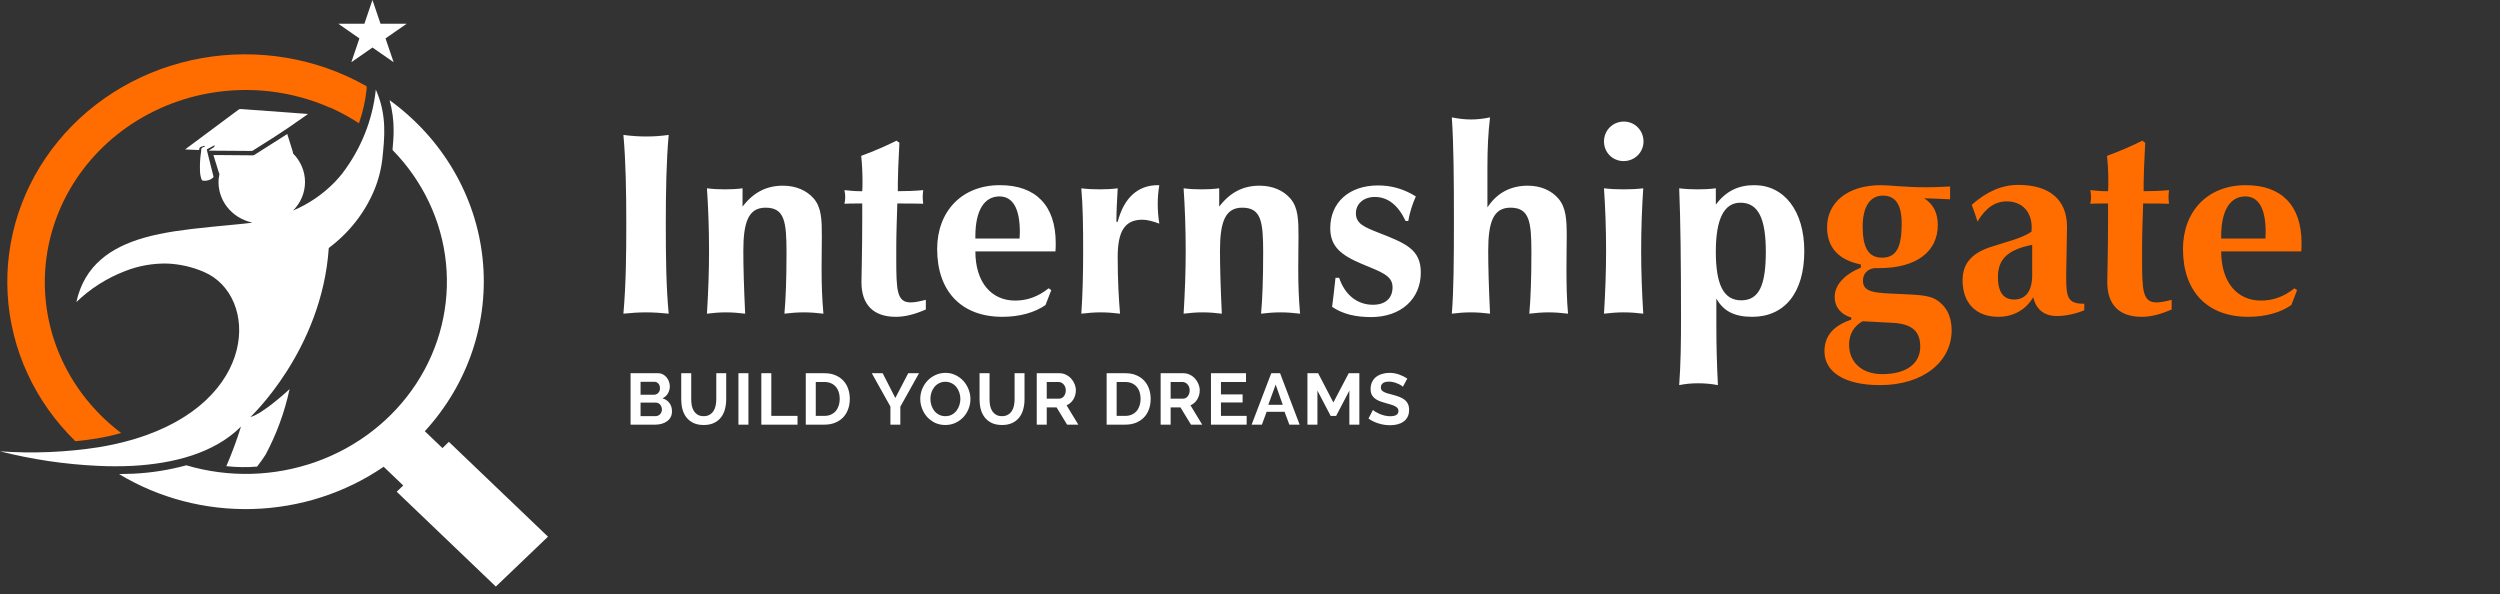 <svg width="324" height="77" viewBox="0 0 324 77" fill="none" xmlns="http://www.w3.org/2000/svg">
<rect x="0" y="0" width="324" height="77" fill="#333333" stroke="none"/>
<path d="M48.271 0L49.316 3.076H52.706L49.962 4.979L51.014 8.062L48.271 6.16L45.534 8.062L46.579 4.979L43.843 3.076H47.225L48.271 0Z" fill="white"/>
<path d="M5.807 36.583C5.808 32.396 6.91 28.277 9.014 24.606C11.118 20.934 14.154 17.829 17.843 15.577C21.532 13.325 25.754 11.997 30.121 11.718C34.487 11.439 38.857 12.216 42.826 13.979H42.993L42.95 14.014C44.192 14.576 45.386 15.231 46.521 15.972C47.026 14.531 47.359 13.04 47.516 11.528V11.181C41.08 7.52 33.473 6.226 26.113 7.54C18.754 8.854 12.146 12.685 7.523 18.319C2.9 23.952 0.579 31.003 0.992 38.154C1.406 45.306 4.526 52.069 9.77 57.18C10.757 57.083 11.723 56.965 12.63 56.812C13.719 56.624 14.728 56.402 15.701 56.117C12.617 53.787 10.125 50.819 8.412 47.436C6.698 44.053 5.808 40.342 5.807 36.583Z" fill="#FF6D00"/>
<path d="M58.171 57.261L57.343 58.073L55.057 55.886C57.847 52.844 59.951 49.285 61.239 45.431C62.527 41.576 62.971 37.509 62.542 33.483C62.114 29.457 60.822 25.559 58.749 22.032C56.676 18.505 53.864 15.425 50.491 12.984C50.844 14.259 51.019 15.574 51.014 16.893C51.014 17.796 50.941 18.636 50.869 19.435C54.803 23.448 57.239 28.594 57.797 34.07C58.355 39.546 57.004 45.045 53.954 49.709C50.904 54.374 46.327 57.942 40.936 59.858C35.545 61.775 29.643 61.931 24.149 60.303C21.906 60.915 19.598 61.281 17.268 61.393C16.651 61.393 16.041 61.434 15.432 61.441C20.599 64.561 26.621 66.137 32.728 65.967C38.836 65.798 44.752 63.891 49.722 60.49L52.262 62.921L51.413 63.726L64.261 76.018L71.019 69.552L58.171 57.261Z" fill="white"/>
<path d="M25.718 19.444C25.797 19.444 25.826 19.409 25.826 19.347C25.826 19.125 25.95 19.055 26.131 19.007C26.313 18.958 26.313 18.93 26.4 18.909C26.453 18.902 26.507 18.902 26.56 18.909V18.958C26.495 19.005 26.424 19.045 26.349 19.076C26.258 19.095 26.178 19.146 26.127 19.22C26.075 19.294 26.056 19.384 26.073 19.472C26.081 19.506 26.081 19.542 26.073 19.576C25.936 20.428 25.884 21.291 25.921 22.152C25.921 22.152 25.921 22.187 25.921 22.201C25.931 22.576 26.005 22.946 26.139 23.298C26.139 23.298 26.197 23.389 26.24 23.395C26.485 23.443 26.739 23.433 26.979 23.366C27.219 23.3 27.439 23.179 27.619 23.014C27.639 22.994 27.653 22.971 27.66 22.946C27.668 22.92 27.669 22.893 27.663 22.868C27.409 21.812 27.14 20.784 26.872 19.701C26.872 19.625 26.835 19.541 26.814 19.458C26.792 19.375 26.814 19.347 26.886 19.312L27.242 19.125L27.801 18.826C27.817 18.881 27.813 18.939 27.789 18.991C27.765 19.043 27.723 19.085 27.67 19.111C27.467 19.236 27.271 19.375 27.039 19.527C27.235 19.527 27.394 19.527 27.554 19.527L32.584 19.562C32.654 19.562 32.722 19.543 32.78 19.507L34.189 18.618C35.268 17.946 36.337 17.252 37.397 16.534C38.195 15.993 38.994 15.437 39.778 14.875L39.923 14.764H39.807L37.789 14.611L31.212 14.132C31.157 14.126 31.1 14.131 31.047 14.146C30.993 14.162 30.943 14.187 30.9 14.222L24.367 19.083L23.99 19.368H24.034L25.718 19.444ZM48.706 11.611C48.292 15.544 46.788 19.301 44.351 22.493C44.053 22.868 43.734 23.236 43.385 23.597C41.863 25.166 40.023 26.423 37.978 27.291C38.974 26.295 39.53 24.969 39.53 23.59C39.53 22.211 38.974 20.885 37.978 19.889C37.976 19.782 37.956 19.677 37.919 19.576C37.694 18.882 37.484 18.187 37.266 17.493L37.237 17.361L37.099 17.451L32.991 20.062C32.938 20.101 32.876 20.125 32.809 20.132L28.592 20.097H27.656L27.706 20.25C27.917 20.944 28.142 21.639 28.352 22.333C28.374 22.405 28.403 22.475 28.44 22.541C28.396 22.756 28.36 22.972 28.338 23.194C28.232 24.48 28.614 25.759 29.414 26.798C30.213 27.836 31.378 28.563 32.693 28.847L32.461 28.888C30.327 29.145 28.004 29.312 25.696 29.583L24.803 29.68C23.409 29.847 22.016 30.048 20.68 30.326C19.991 30.465 19.308 30.631 18.655 30.819C14.387 32.048 10.953 34.347 9.894 39.152C11.694 37.407 13.851 36.036 16.23 35.124C17.988 34.434 19.877 34.105 21.776 34.159C23.378 34.241 24.951 34.606 26.415 35.236C33.55 38.277 33.615 51.999 17.472 56.888C15.959 57.339 14.417 57.694 12.855 57.951C8.607 58.614 4.292 58.795 0 58.492C4.144 59.543 8.392 60.174 12.674 60.374C14.18 60.447 15.69 60.447 17.196 60.374C22.437 60.083 27.736 58.77 31.234 55.284C30.692 57.025 30.058 58.737 29.332 60.416C30.655 60.562 31.991 60.581 33.318 60.471C33.724 59.958 34.094 59.43 34.428 58.909C35.855 56.229 36.898 53.377 37.528 50.43C37.528 50.43 34.109 53.631 32.447 54.048C32.447 54.048 41.716 45.416 42.609 32.138C45.232 30.181 47.266 27.593 48.503 24.639C49.062 23.285 49.422 21.864 49.57 20.416C49.831 17.84 50.179 14.93 48.706 11.611Z" fill="white"/>
<path d="M80.793 40.652C81.777 40.55 82.76 40.482 83.744 40.482C84.694 40.482 85.677 40.55 86.661 40.652C86.322 36.988 86.288 33.156 86.288 29.085C86.288 24.812 86.356 20.911 86.661 17.485C85.711 17.621 84.728 17.689 83.744 17.689C82.76 17.689 81.777 17.621 80.793 17.485C81.098 20.843 81.166 24.744 81.166 29.085C81.166 32.952 81.132 36.785 80.793 40.652ZM91.621 40.652C92.435 40.55 93.249 40.482 94.097 40.482C94.911 40.482 95.759 40.55 96.573 40.652C96.404 37.124 96.336 34.411 96.336 32.511C96.336 28.746 97.014 26.915 99.219 26.915C101.695 26.915 101.932 28.746 101.932 32.749C101.932 36.174 101.831 38.82 101.661 40.652C102.509 40.55 103.323 40.482 104.171 40.482C105.019 40.482 105.867 40.55 106.715 40.652C106.545 38.786 106.478 36.887 106.478 34.919C106.478 33.02 106.511 31.595 106.511 30.68C106.511 28.509 106.478 26.915 105.46 25.727C104.544 24.676 103.154 24.065 101.458 24.065C99.321 24.065 97.625 24.947 96.234 26.779V24.405C95.488 24.506 94.742 24.54 93.962 24.54C93.181 24.54 92.401 24.506 91.621 24.405C91.791 26.915 91.892 29.628 91.892 32.545C91.892 35.191 91.791 37.87 91.621 40.652ZM111.746 26.372V28.17C111.746 32.715 111.645 35.53 111.645 36.581C111.645 39.498 113.205 41.059 116.088 41.059C117.343 41.059 118.598 40.719 119.989 40.109V38.854C119.208 39.057 118.564 39.193 118.021 39.193C116.224 39.193 116.156 37.633 116.156 33.495V32.138C116.156 30.442 116.224 28.543 116.291 26.372C117.75 26.372 118.869 26.372 119.649 26.406C119.615 26.101 119.582 25.829 119.582 25.524C119.582 25.253 119.615 24.947 119.649 24.642C118.53 24.744 117.445 24.778 116.359 24.778V23.726C116.359 22.81 116.427 21.081 116.563 18.503L116.19 18.231C114.901 18.876 113.374 19.554 111.611 20.199C111.712 21.182 111.78 22.268 111.78 23.455C111.78 23.896 111.78 24.337 111.746 24.778H111.373C110.797 24.778 110.152 24.71 109.44 24.642C109.508 24.947 109.542 25.253 109.542 25.524C109.542 25.829 109.508 26.101 109.44 26.406C110.05 26.372 110.593 26.372 111.136 26.372H111.746ZM126.408 30.917V30.612C126.408 27.22 127.595 25.456 129.529 25.456C131.259 25.456 132.174 27.016 132.174 30.103C132.174 30.306 132.14 30.578 132.14 30.917H126.408ZM126.408 32.579H136.787C136.821 32.206 136.821 31.833 136.821 31.494C136.821 26.643 134.243 23.998 129.597 23.998C124.577 23.998 121.456 27.457 121.456 32.274C121.456 37.769 124.611 41.059 129.902 41.059C132.208 41.059 134.142 40.482 135.498 39.532L136.245 37.599L135.905 37.361C134.549 38.447 133.124 38.956 131.564 38.956C128.477 38.956 126.408 36.581 126.408 32.579ZM140.138 40.652C140.986 40.55 141.8 40.482 142.648 40.482C143.496 40.482 144.344 40.55 145.158 40.652C144.988 38.752 144.853 36.276 144.853 33.291C144.853 30.035 145.735 28.475 148.041 28.475C148.686 28.475 149.432 28.678 150.246 28.984C150.11 28.136 150.042 27.288 150.042 26.44C150.042 25.626 150.11 24.812 150.246 23.998H150.076C147.465 23.998 145.667 25.626 144.853 28.746H144.683C144.683 27.627 144.751 26.168 144.853 24.405C144.073 24.506 143.293 24.54 142.512 24.54C141.698 24.54 140.918 24.506 140.138 24.405C140.342 26.677 140.376 29.357 140.376 32.511C140.376 35.53 140.308 38.243 140.138 40.652ZM153.396 40.652C154.21 40.55 155.024 40.482 155.872 40.482C156.686 40.482 157.534 40.55 158.348 40.652C158.178 37.124 158.11 34.411 158.11 32.511C158.11 28.746 158.789 26.915 160.993 26.915C163.469 26.915 163.707 28.746 163.707 32.749C163.707 36.174 163.605 38.82 163.435 40.652C164.283 40.55 165.097 40.482 165.945 40.482C166.793 40.482 167.641 40.55 168.489 40.652C168.32 38.786 168.252 36.887 168.252 34.919C168.252 33.02 168.286 31.595 168.286 30.68C168.286 28.509 168.252 26.915 167.234 25.727C166.319 24.676 164.928 24.065 163.232 24.065C161.095 24.065 159.399 24.947 158.008 26.779V24.405C157.262 24.506 156.516 24.54 155.736 24.54C154.956 24.54 154.176 24.506 153.396 24.405C153.565 26.915 153.667 29.628 153.667 32.545C153.667 35.191 153.565 37.87 153.396 40.652ZM173.08 36.005C172.876 37.836 172.741 39.091 172.639 39.77C174.063 40.719 175.691 41.093 177.693 41.093C181.593 41.093 184.137 38.718 184.137 35.326C184.137 32.308 182.17 31.527 178.608 30.137C176.709 29.391 175.725 28.95 175.725 27.627C175.725 26.44 176.709 25.524 178.168 25.524C179.863 25.524 181.186 26.575 182.17 28.644H182.509C182.713 27.491 183.052 26.44 183.493 25.456C181.966 24.506 180.372 24.032 178.608 24.032C174.776 24.032 172.401 26.304 172.401 29.56C172.401 31.934 173.758 33.054 176.505 34.207C179.015 35.258 180.474 35.7 180.474 37.226C180.474 38.65 179.558 39.498 177.93 39.498C175.929 39.498 174.301 38.243 173.555 36.005H173.08ZM188.157 40.652C188.971 40.55 189.785 40.482 190.633 40.482C191.447 40.482 192.295 40.55 193.109 40.652C192.94 37.124 192.872 34.411 192.872 32.511C192.872 28.746 193.55 26.915 195.755 26.915C198.231 26.915 198.469 28.746 198.469 32.749C198.469 36.174 198.367 38.82 198.197 40.652C199.045 40.55 199.859 40.482 200.707 40.482C201.521 40.482 202.369 40.55 203.217 40.652C203.048 38.786 203.014 36.887 203.014 34.919C203.014 33.02 203.048 31.595 203.048 30.68C203.048 28.509 202.98 26.915 201.962 25.727C201.046 24.676 199.69 24.065 197.994 24.065C195.755 24.065 193.991 25.015 192.77 26.881V21.623C192.77 19.283 192.872 17.146 193.109 15.213C192.295 15.382 191.481 15.484 190.633 15.484C189.819 15.484 189.005 15.382 188.157 15.213C188.395 18.74 188.429 23.183 188.429 28.577C188.429 33.732 188.395 37.735 188.157 40.652ZM207.877 18.333C207.877 19.758 208.996 20.877 210.421 20.877C211.846 20.877 212.999 19.758 212.999 18.333C212.999 16.909 211.879 15.755 210.455 15.755C208.996 15.755 207.877 16.909 207.877 18.333ZM207.877 40.652C208.725 40.55 209.573 40.482 210.421 40.482C211.303 40.482 212.151 40.55 212.965 40.652C212.795 37.87 212.694 35.191 212.694 32.545C212.694 29.628 212.795 26.915 212.965 24.405C212.151 24.506 211.303 24.54 210.421 24.54C209.573 24.54 208.725 24.506 207.877 24.405C208.047 26.915 208.148 29.628 208.148 32.545C208.148 35.191 208.047 37.87 207.877 40.652ZM222.371 32.613C222.371 28.407 223.423 26.27 225.56 26.27C227.9 26.27 228.85 28.373 228.85 32.613C228.85 36.921 228.002 38.922 225.661 38.922C223.355 38.922 222.371 36.853 222.371 32.613ZM222.439 38.684C223.355 40.346 224.813 41.059 227.086 41.059C231.258 41.059 233.836 37.972 233.836 32.545C233.836 27.322 231.224 23.998 227.357 23.998C225.254 23.998 223.694 24.778 222.371 26.508V24.405C221.591 24.506 220.811 24.54 220.031 24.54C219.251 24.54 218.437 24.506 217.623 24.405C217.792 28.407 217.86 34.004 217.86 41.228C217.86 44.281 217.826 47.164 217.623 49.911C218.437 49.742 219.251 49.674 220.065 49.674C220.913 49.674 221.761 49.742 222.643 49.911C222.507 47.334 222.439 44.756 222.439 42.212V38.684Z" fill="white"/>
<path d="M241.403 29.357C241.403 26.745 242.387 25.354 244.015 25.354C245.677 25.354 246.457 26.541 246.457 28.984C246.457 32.036 245.778 33.393 243.913 33.393C242.149 33.393 241.403 32.104 241.403 29.357ZM239.911 41.432C237.604 42.212 236.451 43.535 236.451 45.536C236.451 48.148 238.961 49.911 243.642 49.911C249.272 49.911 252.935 46.859 252.935 42.788C252.935 40.957 252.189 39.566 250.832 38.786C249.883 38.243 248.424 38.209 246.423 38.108C242.997 37.972 241.437 37.938 241.437 36.378C241.437 35.496 242.014 34.852 242.929 34.75H243.506C248.424 34.75 251.138 32.579 251.138 29.153C251.138 27.559 250.527 26.44 249.374 25.694C250.324 25.727 251.443 25.761 252.732 25.829V24.167C251.612 24.235 250.595 24.269 249.679 24.269C246.796 24.269 244.829 23.998 243.777 23.998C239.402 23.998 236.79 26.27 236.79 29.459C236.79 32.07 238.282 33.698 241.166 34.275V34.682C238.927 35.632 237.774 36.988 237.774 38.481C237.774 39.77 238.554 40.753 239.944 41.16L239.911 41.432ZM241.403 41.635L245.304 41.839C247.746 41.974 248.865 42.89 248.865 44.925C248.865 47.096 247.101 48.487 243.947 48.487C241.301 48.487 239.639 46.961 239.639 44.654C239.639 43.331 240.284 42.212 241.403 41.635ZM263.372 31.731V35.666C263.372 37.769 262.49 38.82 261.032 38.82C259.641 38.82 258.929 37.836 258.929 35.903C258.929 33.529 260.285 32.342 263.372 31.731ZM263.508 38.515C263.881 40.143 264.966 40.957 266.56 40.957C267.612 40.957 268.901 40.719 270.122 40.211V39.363H270.02C268.019 39.363 267.781 38.515 267.781 36.106V35.462L267.883 29.56V29.391C267.883 25.897 265.644 23.964 261.574 23.964C259.437 23.964 257.504 24.812 255.537 26.541C255.842 27.322 256.079 28.068 256.283 28.712C257.334 26.948 258.555 26.101 260.082 26.101C262.015 26.101 263.304 27.389 263.304 29.459C263.304 29.628 263.304 29.832 263.27 30.035C261.913 30.951 260.014 31.324 257.911 32.036C255.503 32.85 254.35 34.173 254.35 36.344C254.35 39.261 256.079 41.059 258.996 41.059C260.93 41.059 262.558 40.143 263.508 38.515ZM273.204 26.372V28.17C273.204 32.715 273.103 35.53 273.103 36.581C273.103 39.498 274.663 41.059 277.546 41.059C278.801 41.059 280.056 40.719 281.447 40.109V38.854C280.666 39.057 280.022 39.193 279.479 39.193C277.682 39.193 277.614 37.633 277.614 33.495V32.138C277.614 30.442 277.682 28.543 277.749 26.372C279.208 26.372 280.327 26.372 281.107 26.406C281.073 26.101 281.04 25.829 281.04 25.524C281.04 25.253 281.073 24.947 281.107 24.642C279.988 24.744 278.903 24.778 277.817 24.778V23.726C277.817 22.81 277.885 21.081 278.021 18.503L277.648 18.231C276.359 18.876 274.832 19.554 273.069 20.199C273.17 21.182 273.238 22.268 273.238 23.455C273.238 23.896 273.238 24.337 273.204 24.778H272.831C272.255 24.778 271.61 24.71 270.898 24.642C270.966 24.947 271 25.253 271 25.524C271 25.829 270.966 26.101 270.898 26.406C271.508 26.372 272.051 26.372 272.594 26.372H273.204ZM287.866 30.917V30.612C287.866 27.22 289.053 25.456 290.987 25.456C292.717 25.456 293.632 27.016 293.632 30.103C293.632 30.306 293.598 30.578 293.598 30.917H287.866ZM287.866 32.579H298.245C298.279 32.206 298.279 31.833 298.279 31.494C298.279 26.643 295.701 23.998 291.055 23.998C286.035 23.998 282.914 27.457 282.914 32.274C282.914 37.769 286.069 41.059 291.36 41.059C293.666 41.059 295.6 40.482 296.956 39.532L297.703 37.599L297.363 37.361C296.007 38.447 294.582 38.956 293.022 38.956C289.935 38.956 287.866 36.581 287.866 32.579Z" fill="#FF6D00"/>
<path d="M87.09 53.316C87.09 53.597 87.034 53.844 86.921 54.057C86.808 54.27 86.652 54.448 86.452 54.592C86.258 54.736 86.029 54.845 85.767 54.92C85.51 54.995 85.235 55.033 84.941 55.033H81.722V48.37H85.288C85.52 48.37 85.729 48.42 85.917 48.52C86.105 48.621 86.264 48.752 86.395 48.915C86.527 49.071 86.627 49.252 86.696 49.459C86.771 49.659 86.808 49.862 86.808 50.069C86.808 50.394 86.727 50.701 86.564 50.988C86.402 51.27 86.164 51.48 85.851 51.617C86.233 51.73 86.533 51.933 86.752 52.227C86.977 52.515 87.09 52.878 87.09 53.316ZM85.785 53.072C85.785 52.953 85.764 52.84 85.72 52.734C85.682 52.621 85.629 52.524 85.56 52.443C85.491 52.361 85.41 52.299 85.316 52.255C85.222 52.205 85.119 52.18 85.007 52.18H83.017V53.935H84.941C85.06 53.935 85.169 53.913 85.269 53.869C85.376 53.825 85.466 53.766 85.541 53.691C85.617 53.609 85.676 53.516 85.72 53.409C85.764 53.303 85.785 53.19 85.785 53.072ZM83.017 49.478V51.157H84.744C84.963 51.157 85.147 51.082 85.297 50.932C85.454 50.782 85.532 50.575 85.532 50.313C85.532 50.056 85.46 49.853 85.316 49.703C85.179 49.553 85.007 49.478 84.8 49.478H83.017ZM91.197 53.935C91.503 53.935 91.76 53.872 91.966 53.747C92.179 53.622 92.348 53.459 92.473 53.259C92.604 53.059 92.695 52.831 92.745 52.574C92.802 52.312 92.83 52.042 92.83 51.767V48.37H94.115V51.767C94.115 52.224 94.059 52.652 93.946 53.053C93.84 53.453 93.668 53.803 93.43 54.104C93.199 54.404 92.898 54.642 92.529 54.817C92.16 54.992 91.719 55.08 91.206 55.08C90.674 55.08 90.221 54.989 89.846 54.807C89.477 54.62 89.176 54.376 88.945 54.076C88.713 53.769 88.544 53.416 88.438 53.015C88.338 52.615 88.288 52.199 88.288 51.767V48.37H89.583V51.767C89.583 52.049 89.608 52.321 89.658 52.584C89.714 52.84 89.805 53.068 89.93 53.269C90.061 53.469 90.23 53.631 90.437 53.757C90.643 53.875 90.897 53.935 91.197 53.935ZM95.701 55.033V48.37H96.996V55.033H95.701ZM98.668 55.033V48.37H99.962V53.897H103.359V55.033H98.668ZM104.429 55.033V48.37H106.85C107.394 48.37 107.87 48.458 108.276 48.633C108.689 48.808 109.033 49.046 109.308 49.346C109.584 49.647 109.79 50 109.928 50.407C110.065 50.807 110.134 51.236 110.134 51.692C110.134 52.199 110.056 52.659 109.899 53.072C109.749 53.478 109.53 53.828 109.243 54.123C108.955 54.41 108.608 54.636 108.201 54.798C107.801 54.955 107.35 55.033 106.85 55.033H104.429ZM108.83 51.692C108.83 51.373 108.786 51.079 108.698 50.81C108.611 50.541 108.483 50.31 108.314 50.116C108.145 49.922 107.935 49.772 107.685 49.665C107.441 49.559 107.163 49.506 106.85 49.506H105.724V53.897H106.85C107.169 53.897 107.45 53.841 107.694 53.728C107.945 53.616 108.151 53.462 108.314 53.269C108.483 53.068 108.611 52.834 108.698 52.565C108.786 52.296 108.83 52.005 108.83 51.692ZM114.393 48.37L116.035 51.58L117.705 48.37H119.104L116.683 52.706V55.033H115.397V52.687L112.986 48.37H114.393ZM122.513 55.08C122.025 55.08 121.581 54.986 121.18 54.798C120.786 54.604 120.445 54.351 120.157 54.038C119.876 53.719 119.657 53.356 119.501 52.95C119.344 52.543 119.266 52.127 119.266 51.702C119.266 51.257 119.347 50.832 119.51 50.425C119.679 50.019 119.907 49.659 120.195 49.346C120.489 49.033 120.836 48.786 121.237 48.605C121.637 48.417 122.072 48.323 122.541 48.323C123.023 48.323 123.46 48.423 123.855 48.624C124.255 48.818 124.596 49.074 124.877 49.393C125.159 49.712 125.378 50.075 125.534 50.482C125.691 50.888 125.769 51.301 125.769 51.72C125.769 52.164 125.688 52.59 125.525 52.996C125.362 53.397 125.137 53.753 124.849 54.066C124.561 54.373 124.217 54.62 123.817 54.807C123.417 54.989 122.982 55.08 122.513 55.08ZM120.58 51.702C120.58 51.989 120.624 52.268 120.711 52.537C120.799 52.806 120.924 53.043 121.086 53.25C121.255 53.456 121.459 53.622 121.696 53.747C121.94 53.872 122.216 53.935 122.522 53.935C122.835 53.935 123.11 53.872 123.348 53.747C123.592 53.616 123.795 53.444 123.958 53.231C124.127 53.018 124.252 52.781 124.333 52.518C124.421 52.249 124.465 51.977 124.465 51.702C124.465 51.414 124.418 51.135 124.324 50.866C124.236 50.597 124.108 50.36 123.939 50.153C123.776 49.947 123.573 49.784 123.329 49.665C123.091 49.54 122.822 49.478 122.522 49.478C122.209 49.478 121.931 49.543 121.687 49.675C121.443 49.8 121.24 49.969 121.077 50.181C120.914 50.388 120.789 50.626 120.702 50.895C120.62 51.157 120.58 51.426 120.58 51.702ZM129.859 53.935C130.165 53.935 130.422 53.872 130.628 53.747C130.841 53.622 131.01 53.459 131.135 53.259C131.266 53.059 131.357 52.831 131.407 52.574C131.463 52.312 131.492 52.042 131.492 51.767V48.37H132.777V51.767C132.777 52.224 132.721 52.652 132.608 53.053C132.502 53.453 132.33 53.803 132.092 54.104C131.861 54.404 131.56 54.642 131.191 54.817C130.822 54.992 130.381 55.08 129.868 55.08C129.336 55.08 128.883 54.989 128.508 54.807C128.138 54.62 127.838 54.376 127.607 54.076C127.375 53.769 127.206 53.416 127.1 53.015C127 52.615 126.95 52.199 126.95 51.767V48.37H128.245V51.767C128.245 52.049 128.27 52.321 128.32 52.584C128.376 52.84 128.467 53.068 128.592 53.269C128.723 53.469 128.892 53.631 129.099 53.757C129.305 53.875 129.559 53.935 129.859 53.935ZM134.363 55.033V48.37H137.309C137.616 48.37 137.897 48.436 138.154 48.567C138.417 48.693 138.642 48.861 138.83 49.074C139.017 49.281 139.164 49.518 139.271 49.787C139.377 50.05 139.43 50.316 139.43 50.585C139.43 51.017 139.321 51.411 139.102 51.767C138.889 52.117 138.598 52.371 138.229 52.527L139.749 55.033H138.295L136.934 52.799H135.658V55.033H134.363ZM135.658 51.664H137.281C137.4 51.664 137.51 51.636 137.61 51.58C137.716 51.523 137.807 51.448 137.882 51.354C137.957 51.254 138.016 51.139 138.06 51.007C138.104 50.876 138.126 50.735 138.126 50.585C138.126 50.428 138.101 50.285 138.051 50.153C138.001 50.022 137.932 49.909 137.844 49.815C137.763 49.715 137.666 49.64 137.553 49.59C137.447 49.534 137.338 49.506 137.225 49.506H135.658V51.664ZM143.421 55.033V48.37H145.842C146.386 48.37 146.861 48.458 147.268 48.633C147.681 48.808 148.025 49.046 148.3 49.346C148.575 49.647 148.782 50 148.919 50.407C149.057 50.807 149.126 51.236 149.126 51.692C149.126 52.199 149.048 52.659 148.891 53.072C148.741 53.478 148.522 53.828 148.234 54.123C147.947 54.41 147.6 54.636 147.193 54.798C146.793 54.955 146.342 55.033 145.842 55.033H143.421ZM147.822 51.692C147.822 51.373 147.778 51.079 147.69 50.81C147.603 50.541 147.474 50.31 147.305 50.116C147.137 49.922 146.927 49.772 146.677 49.665C146.433 49.559 146.154 49.506 145.842 49.506H144.716V53.897H145.842C146.161 53.897 146.442 53.841 146.686 53.728C146.936 53.616 147.143 53.462 147.305 53.269C147.474 53.068 147.603 52.834 147.69 52.565C147.778 52.296 147.822 52.005 147.822 51.692ZM150.419 55.033V48.37H153.366C153.672 48.37 153.954 48.436 154.21 48.567C154.473 48.693 154.698 48.861 154.886 49.074C155.073 49.281 155.22 49.518 155.327 49.787C155.433 50.05 155.486 50.316 155.486 50.585C155.486 51.017 155.377 51.411 155.158 51.767C154.945 52.117 154.654 52.371 154.285 52.527L155.805 55.033H154.351L152.99 52.799H151.714V55.033H150.419ZM151.714 51.664H153.337C153.456 51.664 153.566 51.636 153.666 51.58C153.772 51.523 153.863 51.448 153.938 51.354C154.013 51.254 154.073 51.139 154.116 51.007C154.16 50.876 154.182 50.735 154.182 50.585C154.182 50.428 154.157 50.285 154.107 50.153C154.057 50.022 153.988 49.909 153.9 49.815C153.819 49.715 153.722 49.64 153.61 49.59C153.503 49.534 153.394 49.506 153.281 49.506H151.714V51.664ZM161.567 53.897V55.033H156.941V48.37H161.483V49.506H158.236V51.11H161.042V52.161H158.236V53.897H161.567ZM164.754 48.37H165.899L168.432 55.033H167.1L166.48 53.372H164.153L163.543 55.033H162.211L164.754 48.37ZM166.246 52.462L165.326 49.844L164.369 52.462H166.246ZM174.878 55.033V50.622L173.16 53.907H172.457L170.739 50.622V55.033H169.444V48.37H170.833L172.804 52.161L174.793 48.37H176.172V55.033H174.878ZM181.814 50.116C181.77 50.072 181.689 50.013 181.57 49.937C181.458 49.862 181.317 49.79 181.148 49.722C180.985 49.647 180.807 49.584 180.613 49.534C180.419 49.484 180.222 49.459 180.022 49.459C179.665 49.459 179.399 49.525 179.224 49.656C179.049 49.787 178.962 49.972 178.962 50.209C178.962 50.347 178.993 50.463 179.055 50.557C179.124 50.644 179.221 50.722 179.346 50.791C179.471 50.86 179.628 50.923 179.816 50.979C180.009 51.035 180.232 51.095 180.482 51.157C180.807 51.245 181.101 51.339 181.364 51.439C181.633 51.539 181.858 51.664 182.039 51.814C182.227 51.964 182.371 52.146 182.471 52.358C182.571 52.565 182.621 52.821 182.621 53.128C182.621 53.484 182.552 53.791 182.415 54.047C182.283 54.298 182.102 54.501 181.871 54.657C181.645 54.814 181.383 54.929 181.082 55.005C180.788 55.073 180.479 55.108 180.153 55.108C179.653 55.108 179.159 55.033 178.671 54.883C178.183 54.732 177.745 54.52 177.357 54.245L177.929 53.128C177.986 53.184 178.086 53.259 178.23 53.353C178.38 53.441 178.555 53.531 178.755 53.625C178.955 53.713 179.177 53.788 179.421 53.85C179.665 53.913 179.916 53.944 180.172 53.944C180.885 53.944 181.242 53.716 181.242 53.259C181.242 53.115 181.201 52.993 181.12 52.893C181.039 52.793 180.923 52.706 180.773 52.63C180.622 52.555 180.441 52.487 180.228 52.424C180.016 52.361 179.778 52.293 179.515 52.218C179.196 52.13 178.918 52.036 178.68 51.936C178.449 51.83 178.255 51.708 178.098 51.57C177.942 51.426 177.823 51.264 177.742 51.082C177.667 50.895 177.629 50.672 177.629 50.416C177.629 50.078 177.692 49.778 177.817 49.515C177.942 49.252 178.114 49.033 178.333 48.858C178.558 48.683 178.818 48.552 179.112 48.464C179.406 48.37 179.722 48.323 180.059 48.323C180.529 48.323 180.96 48.398 181.354 48.549C181.749 48.693 182.093 48.865 182.387 49.065L181.814 50.116Z" fill="white"/>
</svg>
